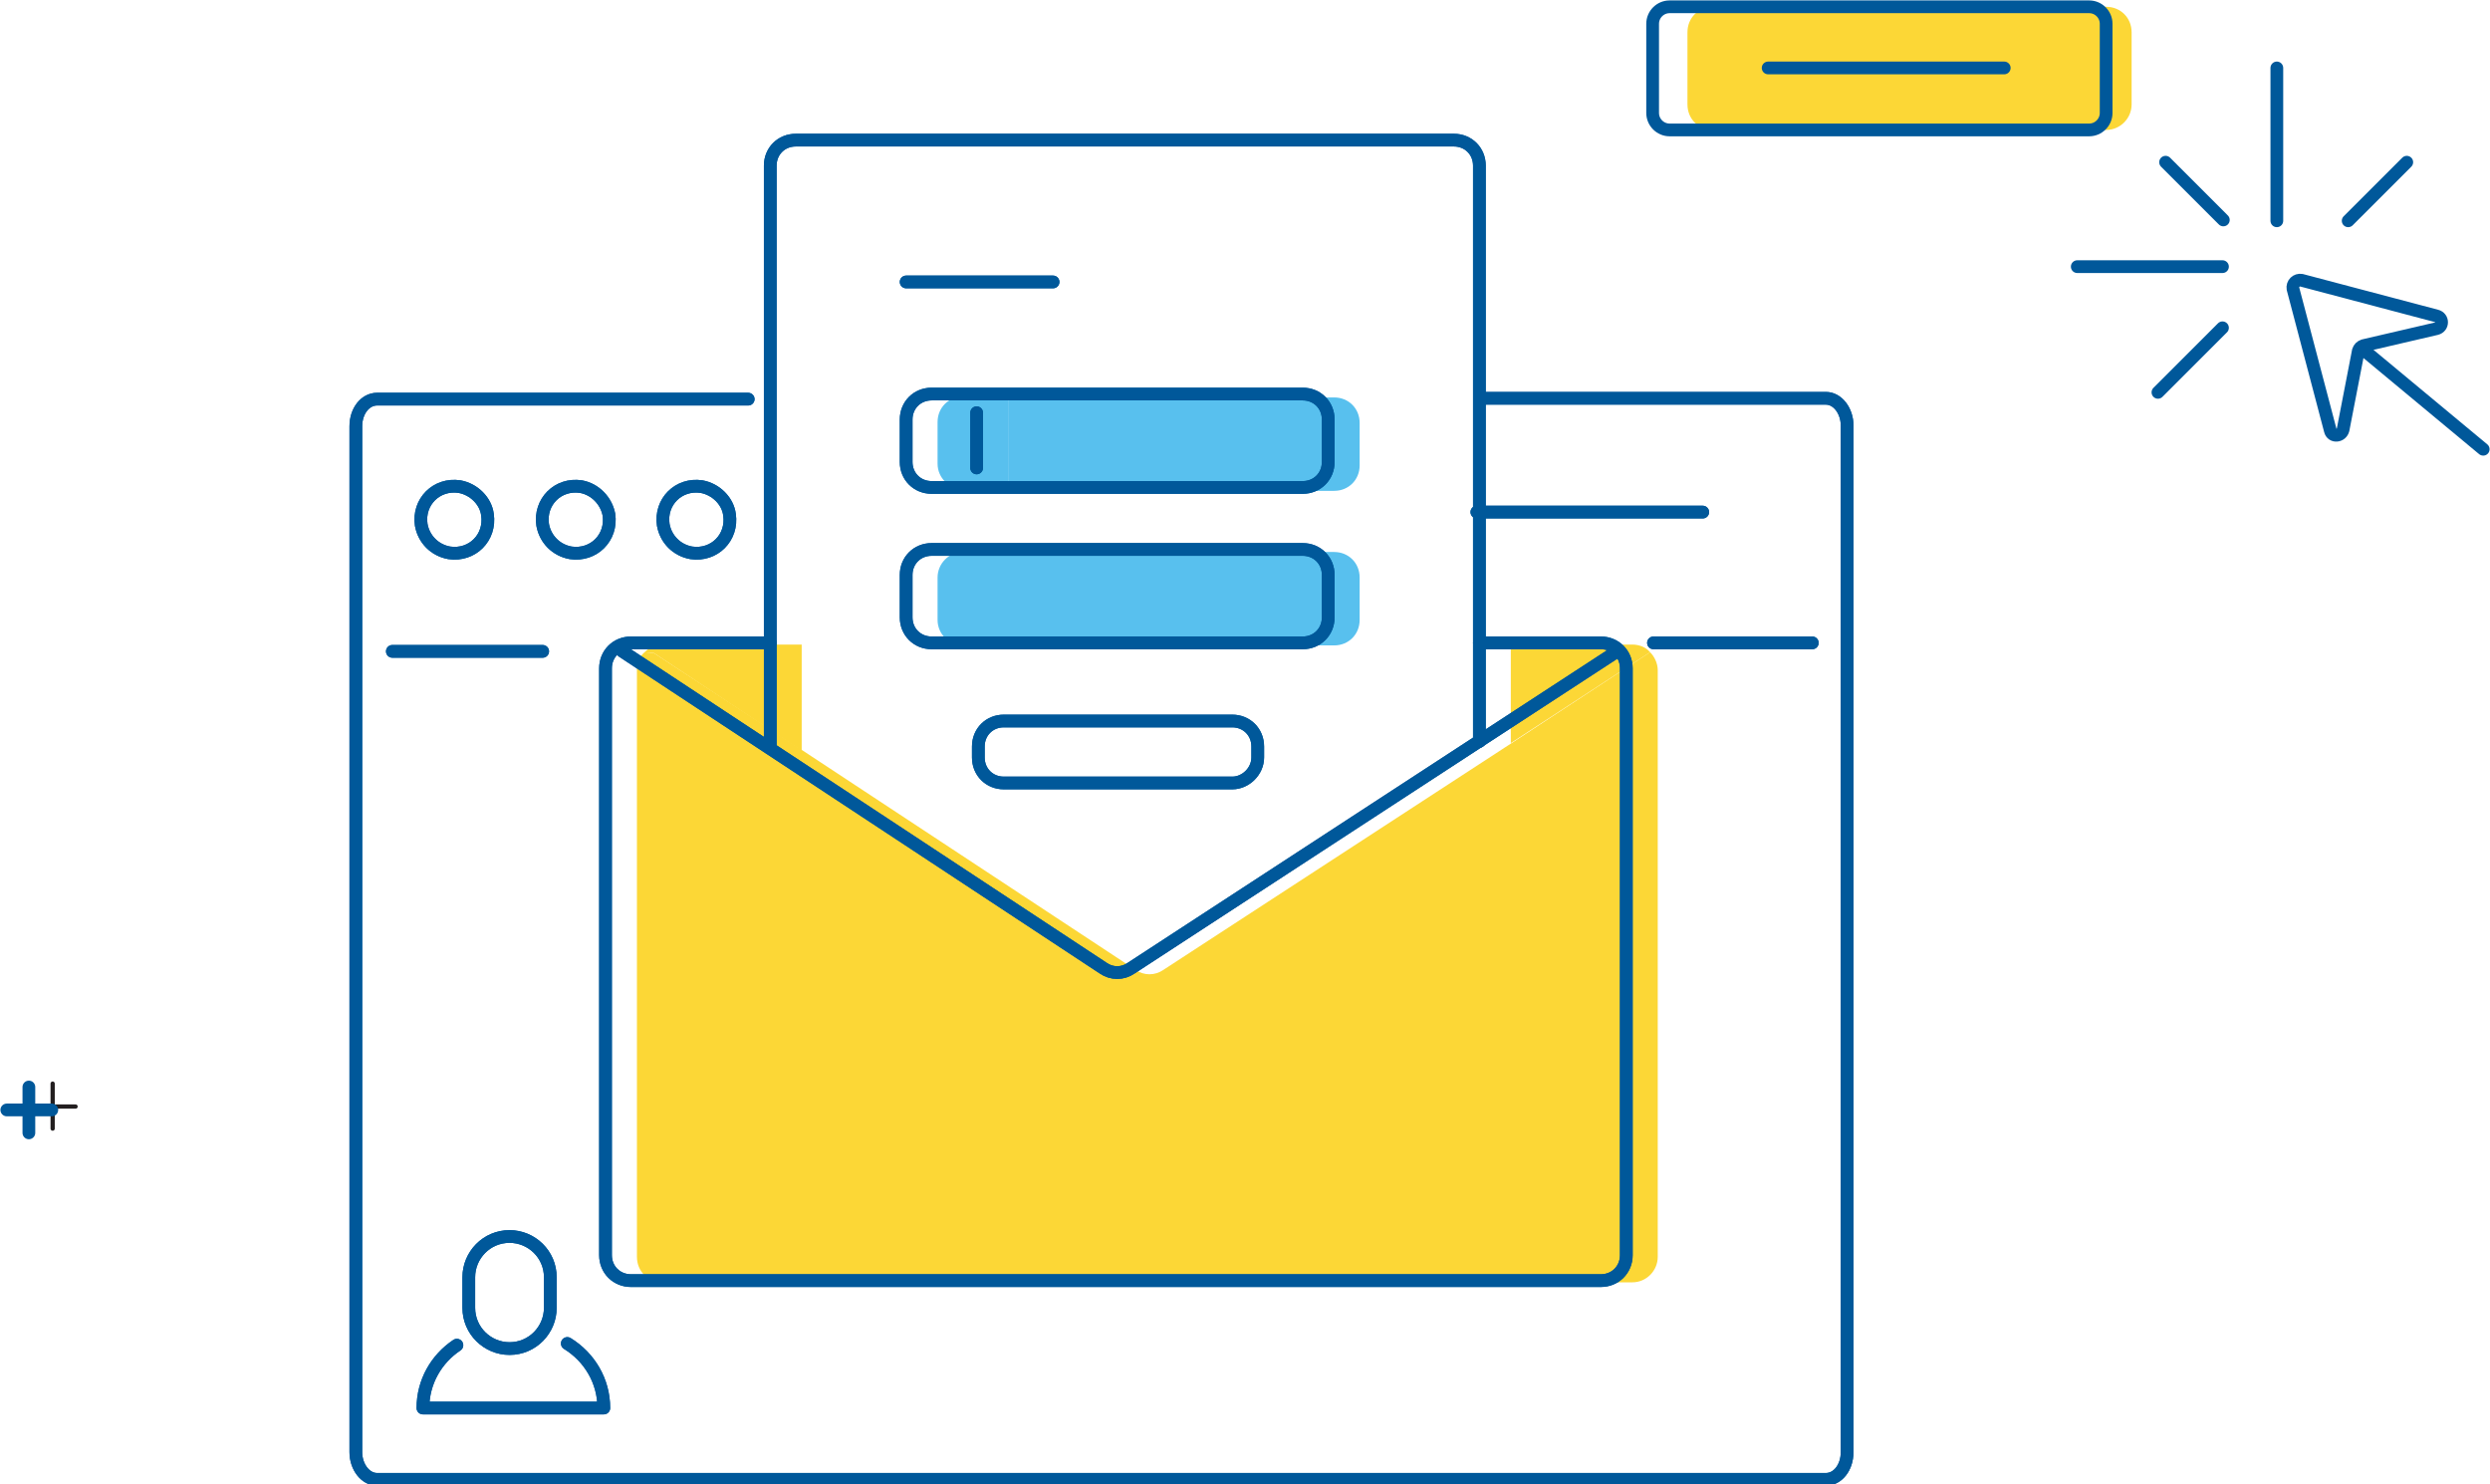 <?xml version="1.0" encoding="utf-8"?>
<!-- Generator: Adobe Illustrator 18.0.0, SVG Export Plug-In . SVG Version: 6.00 Build 0)  -->
<!DOCTYPE svg PUBLIC "-//W3C//DTD SVG 1.1//EN" "http://www.w3.org/Graphics/SVG/1.1/DTD/svg11.dtd">
<svg version="1.1" id="Layer_1" xmlns="http://www.w3.org/2000/svg" xmlns:xlink="http://www.w3.org/1999/xlink" x="0px" y="0px"
	 viewBox="0 0 293.2 174.8" enable-background="new 0 0 293.2 174.8" xml:space="preserve">
<path fill="#FCD736" d="M248,15.3h-46.3c-1.7,0-3-1.3-3-3V3.8c0-1.7,1.3-3,3-3H248c1.7,0,3,1.3,3,3v8.5
	C251,13.9,249.7,15.3,248,15.3z"/>
<g>
	<g>
		<g>
			<g id="XMLID_5_">
				<g>
					<path fill="#FCD736" d="M194.3,76.8c0.5,0.5,0.9,1.3,0.9,2.1v69.1c0,1.6-1.3,3-3,3H78c-1.7,0-3-1.3-3-3V78.9
						c0-0.8,0.3-1.6,0.9-2.1l1.1,0.1l17.4,11.4l39.3,25.9c1,0.7,2.3,0.7,3.3,0l41-26.7L194,77L194.3,76.8z"/>
					<path fill="#FCD736" d="M192.2,75.9c0.8,0,1.6,0.3,2.1,0.9L194,77l-16.1,10.5V75.9H192.2z"/>
					<path fill="#58C0EE" d="M118.7,57.7v-2.3v-6.4v-2.2h38.4c1.7,0,3,1.3,3,3v5c0,1.7-1.3,3-3,3H118.7z"/>
					<path fill="#58C0EE" d="M110.4,68c0-1.6,1.3-3,3-3h43.7c1.7,0,3,1.3,3,3v5c0,1.7-1.3,3-3,3h-43.7c-1.6,0-3-1.3-3-3V68z"/>
					<path fill="#58C0EE" d="M110.4,49.7c0-1.7,1.3-3,3-3h5.3v2.2v6.4v2.3h-5.3c-1.6,0-3-1.3-3-3V49.7z"/>
					<path fill="#FCD736" d="M94.4,88.4L77,76.9l-1.1-0.1c0.5-0.5,1.3-0.9,2.1-0.9h16.4V88.4z"/>
				</g>
				<g>
				</g>
			</g>
		</g>
	</g>
</g>
<g>
	<g>
		
			<path fill="none" stroke="#00589A" stroke-width="1.5" stroke-linecap="round" stroke-linejoin="round" stroke-miterlimit="10" d="
			M153.4,57.4h-43.7c-1.7,0-3-1.3-3-3v-5c0-1.7,1.3-3,3-3h43.7c1.7,0,3,1.3,3,3v5C156.4,56.1,155.1,57.4,153.4,57.4z"/>
		
			<path fill="none" stroke="#00589A" stroke-width="1.5" stroke-linecap="round" stroke-linejoin="round" stroke-miterlimit="10" d="
			M153.4,75.7h-43.7c-1.7,0-3-1.3-3-3v-5c0-1.7,1.3-3,3-3h43.7c1.7,0,3,1.3,3,3v5C156.4,74.4,155.1,75.7,153.4,75.7z"/>
		
			<path fill="none" stroke="#00589A" stroke-width="1.5" stroke-linecap="round" stroke-linejoin="round" stroke-miterlimit="10" d="
			M145.1,92.2h-26.9c-1.7,0-3-1.3-3-3v-1.3c0-1.7,1.3-3,3-3h26.9c1.7,0,3,1.3,3,3v1.3C148.1,90.8,146.7,92.2,145.1,92.2z"/>
		
			<line fill="none" stroke="#00589A" stroke-width="1.5" stroke-linecap="round" stroke-linejoin="round" stroke-miterlimit="10" x1="115" y1="48.6" x2="115" y2="55.1"/>
	</g>
	<g>
		
			<path fill="none" stroke="#00589A" stroke-width="1.5" stroke-linecap="round" stroke-linejoin="round" stroke-miterlimit="10" d="
			M174.2,75.7h14.3c1.7,0,3,1.3,3,3v69.1c0,1.7-1.3,3-3,3H74.3c-1.7,0-3-1.3-3-3V78.7c0-1.7,1.3-3,3-3h16.4"/>
		
			<path fill="none" stroke="#00589A" stroke-width="1.5" stroke-linecap="round" stroke-linejoin="round" stroke-miterlimit="10" d="
			M190.4,76.7L133.2,114c-1,0.7-2.3,0.7-3.3,0L73.3,76.7"/>
	</g>
	<path fill="none" stroke="#00589A" stroke-width="1.5" stroke-linecap="round" stroke-linejoin="round" stroke-miterlimit="10" d="
		M90.7,88.1V19.5c0-1.7,1.3-3,3-3h77.5c1.7,0,3,1.3,3,3v67.8"/>
	
		<line fill="none" stroke="#00589A" stroke-width="1.5" stroke-linecap="round" stroke-linejoin="round" stroke-miterlimit="10" x1="106.7" y1="33.2" x2="124" y2="33.2"/>
	<path fill="none" stroke="#00589A" stroke-width="1.5" stroke-linecap="round" stroke-linejoin="round" stroke-miterlimit="10" d="
		M88.1,47H44.4c-1.4,0-2.5,1.4-2.5,3.2v120.8c0,1.7,1.1,3.2,2.5,3.2H215c1.4,0,2.5-1.4,2.5-3.2V50.1c0-1.7-1.1-3.2-2.5-3.2h-40.6"/>
	
		<line fill="none" stroke="#00589A" stroke-width="1.5" stroke-linecap="round" stroke-linejoin="round" stroke-miterlimit="10" x1="46.2" y1="76.7" x2="63.9" y2="76.7"/>
	<path fill="none" stroke="#00589A" stroke-width="1.5" stroke-linecap="round" stroke-linejoin="round" stroke-miterlimit="10" d="
		M194.7,75.7c2.1,0,18.7,0,18.7,0"/>
	<g>
		
			<path fill="none" stroke="#00589A" stroke-width="1.5" stroke-linecap="round" stroke-linejoin="round" stroke-miterlimit="10" d="
			M57.4,60.6c0.4,2.7-1.8,4.9-4.5,4.5c-1.7-0.3-3-1.6-3.3-3.3c-0.4-2.7,1.8-4.9,4.5-4.5C55.8,57.6,57.2,59,57.4,60.6z"/>
		
			<path fill="none" stroke="#00589A" stroke-width="1.5" stroke-linecap="round" stroke-linejoin="round" stroke-miterlimit="10" d="
			M71.7,60.6c0.4,2.7-1.8,4.9-4.5,4.5c-1.7-0.3-3-1.6-3.3-3.3c-0.4-2.7,1.8-4.9,4.5-4.5C70.1,57.6,71.4,59,71.7,60.6z"/>
		
			<path fill="none" stroke="#00589A" stroke-width="1.5" stroke-linecap="round" stroke-linejoin="round" stroke-miterlimit="10" d="
			M85.9,60.6c0.4,2.7-1.8,4.9-4.5,4.5c-1.7-0.3-3-1.6-3.3-3.3c-0.4-2.7,1.8-4.9,4.5-4.5C84.3,57.6,85.7,59,85.9,60.6z"/>
	</g>
	
		<line fill="none" stroke="#00589A" stroke-width="1.5" stroke-linecap="round" stroke-linejoin="round" stroke-miterlimit="10" x1="173.9" y1="60.3" x2="200.5" y2="60.3"/>
	<g>
		
			<path fill="none" stroke="#00589A" stroke-width="1.5" stroke-linecap="round" stroke-linejoin="round" stroke-miterlimit="10" d="
			M60,158.8L60,158.8c-2.6,0-4.8-2.1-4.8-4.8l0-3.6c0-2.6,2.1-4.8,4.8-4.8h0c2.6,0,4.8,2.1,4.8,4.8l0,3.6
			C64.8,156.6,62.7,158.8,60,158.8z"/>
		
			<path fill="none" stroke="#00589A" stroke-width="1.5" stroke-linecap="round" stroke-linejoin="round" stroke-miterlimit="10" d="
			M53.8,158.4c-2.4,1.6-4,4.3-4,7.4l0,0l21.3,0v0c0-3.2-1.7-6-4.3-7.6"/>
	</g>
	<g>
		<g>
			
				<path fill="none" stroke="#00589A" stroke-width="1.5" stroke-linecap="round" stroke-linejoin="round" stroke-miterlimit="10" d="
				M153.4,57.4h-43.7c-1.7,0-3-1.3-3-3v-5c0-1.7,1.3-3,3-3h43.7c1.7,0,3,1.3,3,3v5C156.4,56.1,155.1,57.4,153.4,57.4z"/>
			
				<path fill="none" stroke="#00589A" stroke-width="1.5" stroke-linecap="round" stroke-linejoin="round" stroke-miterlimit="10" d="
				M153.4,75.7h-43.7c-1.7,0-3-1.3-3-3v-5c0-1.7,1.3-3,3-3h43.7c1.7,0,3,1.3,3,3v5C156.4,74.4,155.1,75.7,153.4,75.7z"/>
			
				<path fill="none" stroke="#00589A" stroke-width="1.5" stroke-linecap="round" stroke-linejoin="round" stroke-miterlimit="10" d="
				M145.1,92.2h-26.9c-1.7,0-3-1.3-3-3v-1.3c0-1.7,1.3-3,3-3h26.9c1.7,0,3,1.3,3,3v1.3C148.1,90.8,146.7,92.2,145.1,92.2z"/>
			
				<line fill="none" stroke="#00589A" stroke-width="1.5" stroke-linecap="round" stroke-linejoin="round" stroke-miterlimit="10" x1="115" y1="48.6" x2="115" y2="55.1"/>
		</g>
		<g>
			
				<path fill="none" stroke="#00589A" stroke-width="1.5" stroke-linecap="round" stroke-linejoin="round" stroke-miterlimit="10" d="
				M174.2,75.7h14.3c1.7,0,3,1.3,3,3v69.1c0,1.7-1.3,3-3,3H74.3c-1.7,0-3-1.3-3-3V78.7c0-1.7,1.3-3,3-3h16.4"/>
			
				<path fill="none" stroke="#00589A" stroke-width="1.5" stroke-linecap="round" stroke-linejoin="round" stroke-miterlimit="10" d="
				M190.4,76.7L133.2,114c-1,0.7-2.3,0.7-3.3,0L73.3,76.7"/>
		</g>
		
			<path fill="none" stroke="#00589A" stroke-width="1.5" stroke-linecap="round" stroke-linejoin="round" stroke-miterlimit="10" d="
			M90.7,88.1V19.5c0-1.7,1.3-3,3-3h77.5c1.7,0,3,1.3,3,3v67.8"/>
		
			<line fill="none" stroke="#00589A" stroke-width="1.5" stroke-linecap="round" stroke-linejoin="round" stroke-miterlimit="10" x1="106.7" y1="33.2" x2="124" y2="33.2"/>
		
			<path fill="none" stroke="#00589A" stroke-width="1.5" stroke-linecap="round" stroke-linejoin="round" stroke-miterlimit="10" d="
			M88.1,47H44.4c-1.4,0-2.5,1.4-2.5,3.2v120.8c0,1.7,1.1,3.2,2.5,3.2H215c1.4,0,2.5-1.4,2.5-3.2V50.1c0-1.7-1.1-3.2-2.5-3.2h-40.6"
			/>
		
			<line fill="none" stroke="#00589A" stroke-width="1.5" stroke-linecap="round" stroke-linejoin="round" stroke-miterlimit="10" x1="46.2" y1="76.7" x2="63.9" y2="76.7"/>
		
			<path fill="none" stroke="#00589A" stroke-width="1.5" stroke-linecap="round" stroke-linejoin="round" stroke-miterlimit="10" d="
			M194.7,75.7c2.1,0,18.7,0,18.7,0"/>
		<g>
			
				<path fill="none" stroke="#00589A" stroke-width="1.5" stroke-linecap="round" stroke-linejoin="round" stroke-miterlimit="10" d="
				M57.4,60.6c0.4,2.7-1.8,4.9-4.5,4.5c-1.7-0.3-3-1.6-3.3-3.3c-0.4-2.7,1.8-4.9,4.5-4.5C55.8,57.6,57.2,59,57.4,60.6z"/>
			
				<path fill="none" stroke="#00589A" stroke-width="1.5" stroke-linecap="round" stroke-linejoin="round" stroke-miterlimit="10" d="
				M71.7,60.6c0.4,2.7-1.8,4.9-4.5,4.5c-1.7-0.3-3-1.6-3.3-3.3c-0.4-2.7,1.8-4.9,4.5-4.5C70.1,57.6,71.4,59,71.7,60.6z"/>
			
				<path fill="none" stroke="#00589A" stroke-width="1.5" stroke-linecap="round" stroke-linejoin="round" stroke-miterlimit="10" d="
				M85.9,60.6c0.4,2.7-1.8,4.9-4.5,4.5c-1.7-0.3-3-1.6-3.3-3.3c-0.4-2.7,1.8-4.9,4.5-4.5C84.3,57.6,85.7,59,85.9,60.6z"/>
		</g>
		
			<line fill="none" stroke="#00589A" stroke-width="1.5" stroke-linecap="round" stroke-linejoin="round" stroke-miterlimit="10" x1="173.9" y1="60.3" x2="200.5" y2="60.3"/>
		<g>
			
				<path fill="none" stroke="#00589A" stroke-width="1.5" stroke-linecap="round" stroke-linejoin="round" stroke-miterlimit="10" d="
				M60,158.8L60,158.8c-2.6,0-4.8-2.1-4.8-4.8l0-3.6c0-2.6,2.1-4.8,4.8-4.8h0c2.6,0,4.8,2.1,4.8,4.8l0,3.6
				C64.8,156.6,62.7,158.8,60,158.8z"/>
			
				<path fill="none" stroke="#00589A" stroke-width="1.5" stroke-linecap="round" stroke-linejoin="round" stroke-miterlimit="10" d="
				M53.8,158.4c-2.4,1.6-4,4.3-4,7.4l0,0l21.3,0v0c0-3.2-1.7-6-4.3-7.6"/>
		</g>
	</g>
</g>
<g>
	<g>
		<g>
			
				<path fill="none" stroke="#00589A" stroke-width="1.5" stroke-linecap="round" stroke-linejoin="round" stroke-miterlimit="10" d="
				M270,34l4.4,16.7c0.2,0.8,1.3,0.7,1.5-0.1l1.8-9.3c0.1-0.3,0.3-0.5,0.6-0.6l8.6-2c0.8-0.2,0.8-1.3,0-1.5L271,33
				C270.4,32.9,269.9,33.4,270,34z"/>
			
				<line fill="none" stroke="#00589A" stroke-width="1.5" stroke-linecap="round" stroke-linejoin="round" stroke-miterlimit="10" x1="278.8" y1="41.6" x2="292.4" y2="52.9"/>
		</g>
		
			<line fill="none" stroke="#00589A" stroke-width="1.5" stroke-linecap="round" stroke-linejoin="round" stroke-miterlimit="10" x1="268.1" y1="8" x2="268.1" y2="26"/>
		
			<line fill="none" stroke="#00589A" stroke-width="1.5" stroke-linecap="round" stroke-linejoin="round" stroke-miterlimit="10" x1="244.6" y1="31.4" x2="261.7" y2="31.4"/>
		
			<line fill="none" stroke="#00589A" stroke-width="1.5" stroke-linecap="round" stroke-linejoin="round" stroke-miterlimit="10" x1="276.5" y1="26" x2="283.4" y2="19.1"/>
		
			<line fill="none" stroke="#00589A" stroke-width="1.5" stroke-linecap="round" stroke-linejoin="round" stroke-miterlimit="10" x1="261.7" y1="38.6" x2="254.1" y2="46.2"/>
		
			<line fill="none" stroke="#00589A" stroke-width="1.5" stroke-linecap="round" stroke-linejoin="round" stroke-miterlimit="10" x1="255" y1="19.1" x2="261.8" y2="25.9"/>
	</g>
	<path fill="none" stroke="#00589A" stroke-width="1.5" stroke-linecap="round" stroke-linejoin="round" stroke-miterlimit="10" d="
		M246,15.3h-49.4c-1.1,0-2-0.9-2-2V2.8c0-1.1,0.9-2,2-2H246c1.1,0,2,0.9,2,2v10.5C248,14.4,247.1,15.3,246,15.3z"/>
	
		<line fill="none" stroke="#00589A" stroke-width="1.5" stroke-linecap="round" stroke-linejoin="round" stroke-miterlimit="10" x1="208.2" y1="8" x2="236" y2="8"/>
</g>
<line fill="none" stroke="#231F20" stroke-width="0.5" stroke-linecap="round" stroke-linejoin="round" x1="6.2" y1="127.6" x2="6.2" y2="132.9"/>
<line fill="none" stroke="#231F20" stroke-width="0.5" stroke-linecap="round" stroke-linejoin="round" x1="8.9" y1="130.3" x2="3.5" y2="130.3"/>
<g>
	
		<line fill="none" stroke="#00589A" stroke-width="1.5" stroke-linecap="round" stroke-linejoin="round" stroke-miterlimit="10" x1="3.4" y1="128" x2="3.4" y2="133.4"/>
	
		<line fill="none" stroke="#00589A" stroke-width="1.5" stroke-linecap="round" stroke-linejoin="round" stroke-miterlimit="10" x1="6.1" y1="130.7" x2="0.8" y2="130.7"/>
</g>
</svg>
